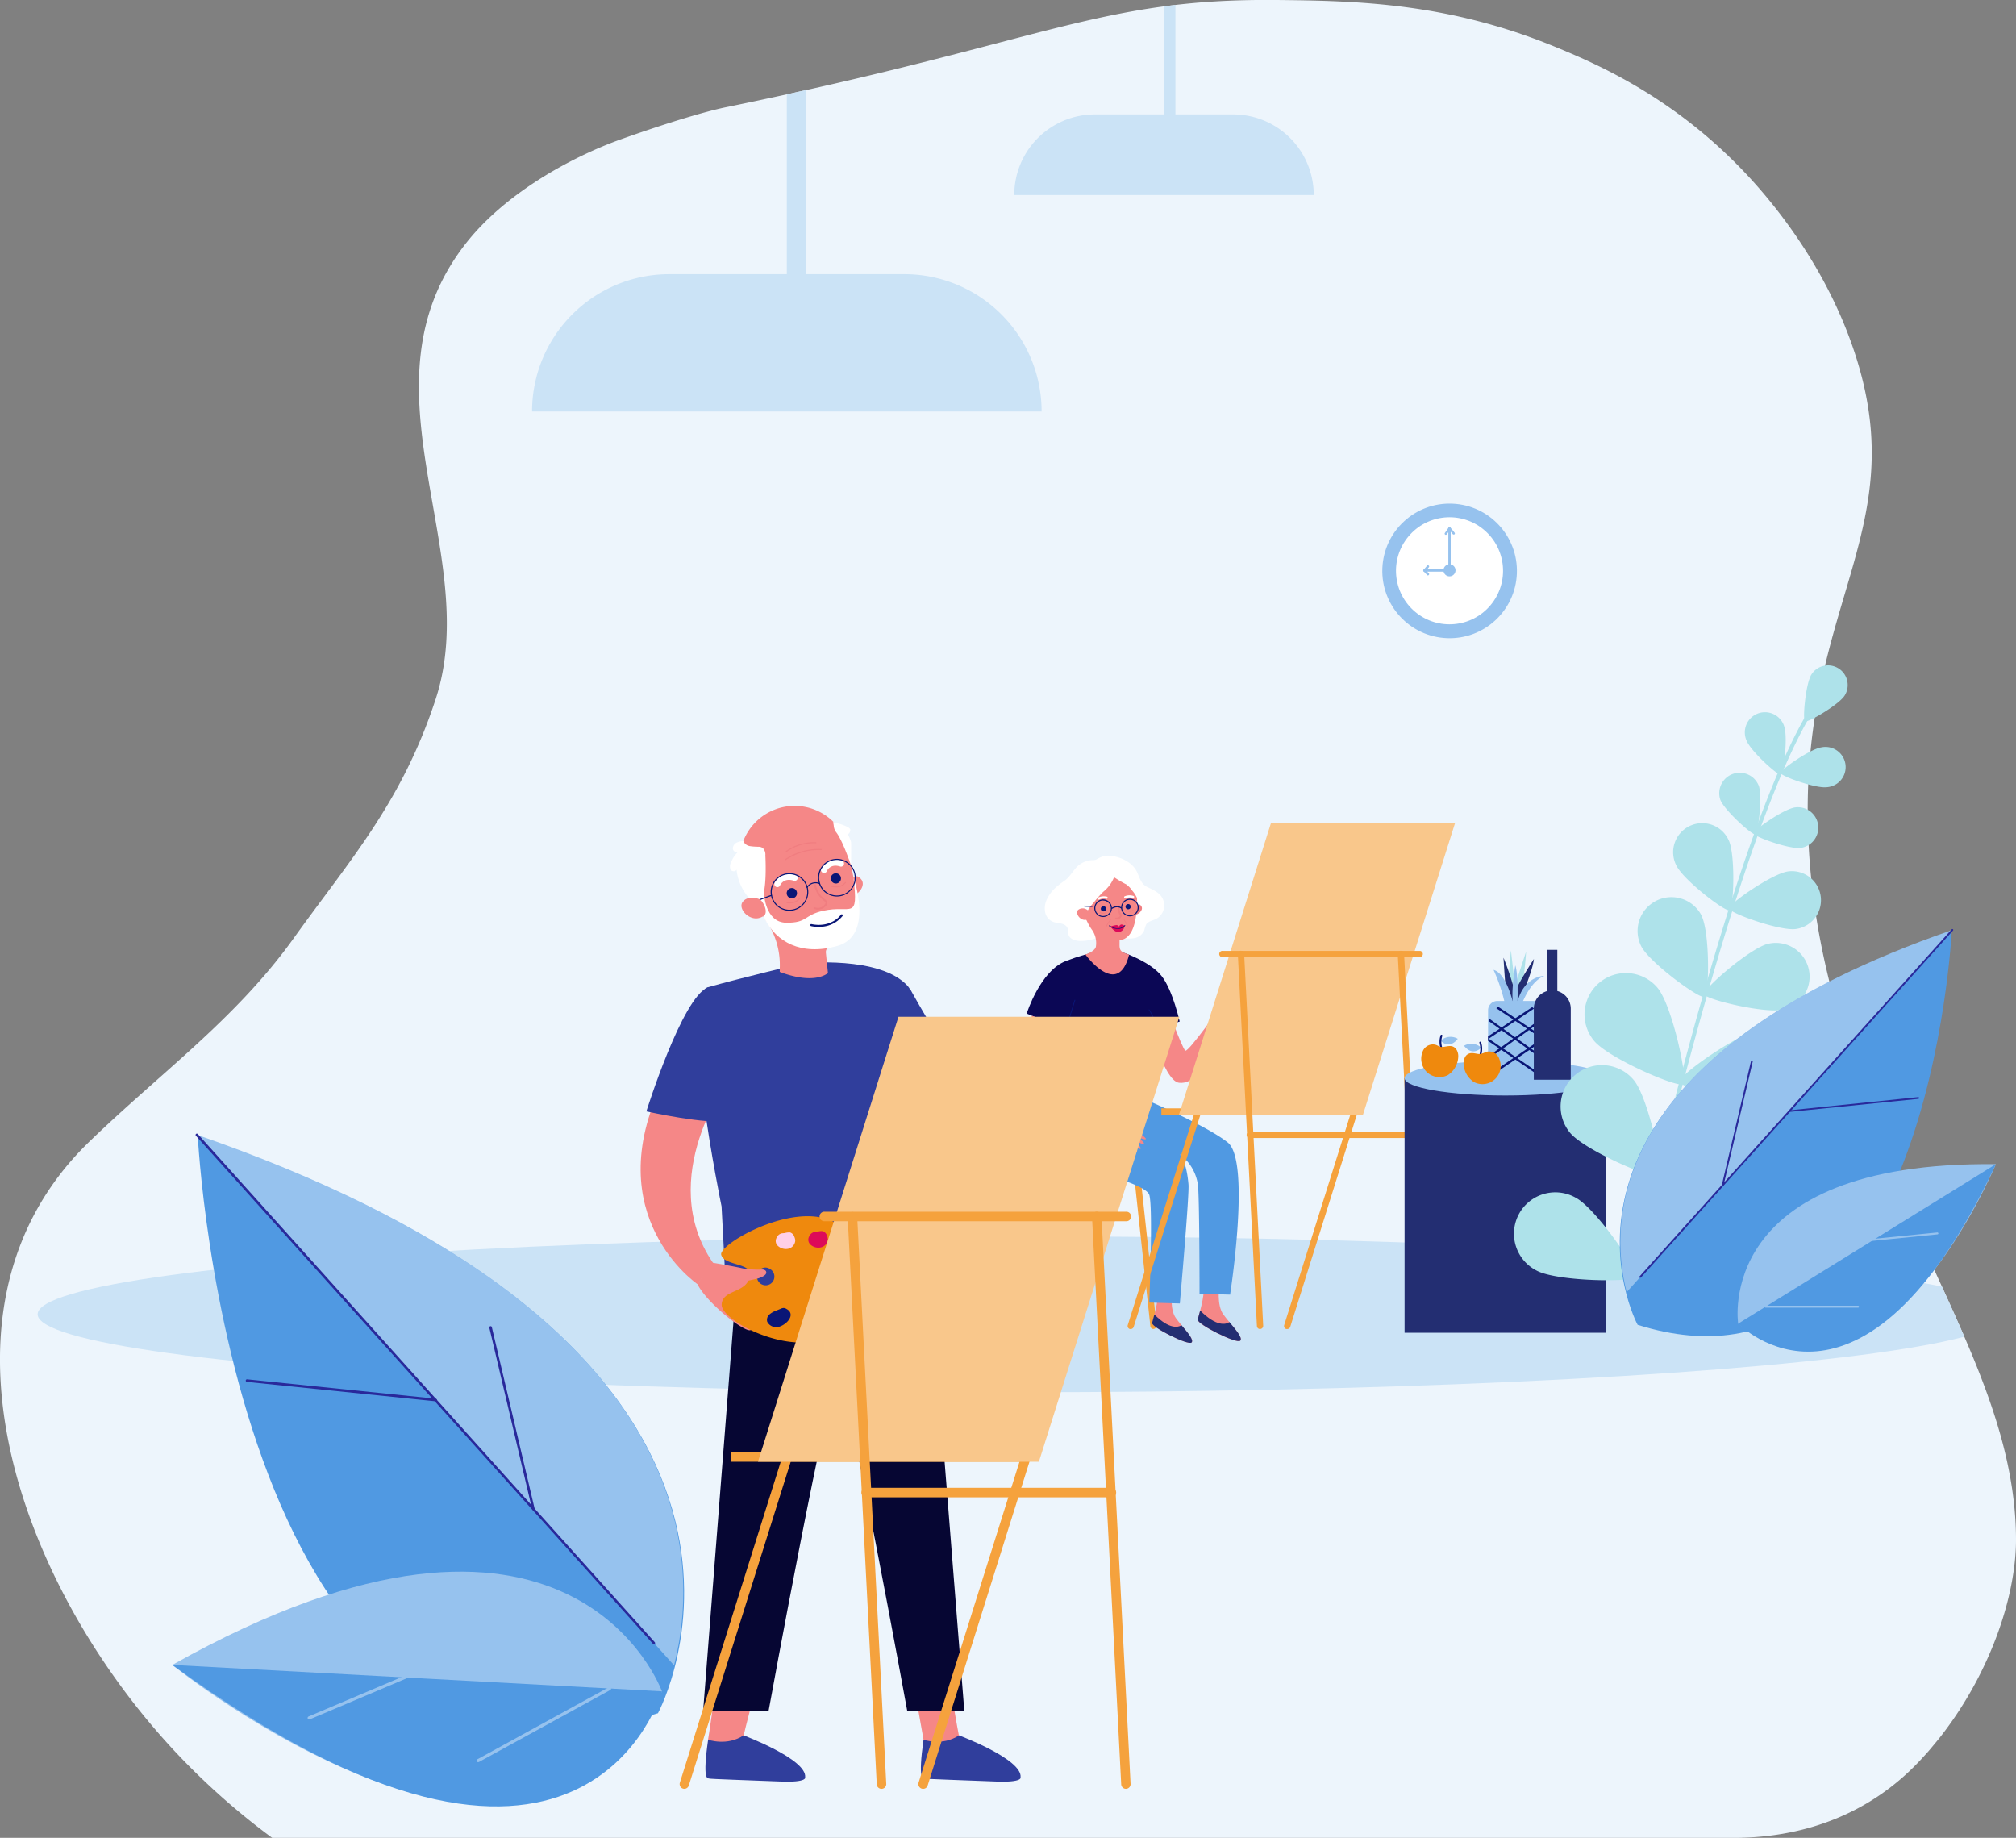 <?xml version="1.0" encoding="UTF-8"?> <svg xmlns="http://www.w3.org/2000/svg" xmlns:xlink="http://www.w3.org/1999/xlink" viewBox="0 0 600 546.92"><rect x="0" y="0" width="600" height="546.92" fill="#808080" stroke="none"/><defs><style>.cls-1{fill:#edf5fc;}.cls-2{clip-path:url(#clip-path);}.cls-3{fill:#cbe3f6;}.cls-4{fill:#5099e2;}.cls-5{fill:#96c2ee;}.cls-6{fill:#29299b;}.cls-7{fill:#fff;}.cls-8{fill:#f5a23d;}.cls-9{fill:#f58787;}.cls-10{fill:#232e72;}.cls-11{fill:#0b0755;}.cls-12{fill:#091676;}.cls-13{fill:#f9c78b;}.cls-14{fill:#f07d80;}.cls-15{fill:#dd0a59;}.cls-16{fill:#aee2ea;}.cls-17{fill:#ef890d;}.cls-18{fill:#303e9c;}.cls-19{fill:#060633;}.cls-20{fill:#4644d6;}.cls-21{fill:#ffcfe8;}</style><clipPath id="clip-path"><path class="cls-1" d="M600,458.12c0,16.91-7.56,38.9-21.26,57.11q-1.44,1.92-3,3.77l-.65.78c-.8,1-1.62,1.9-2.46,2.82q-.79.89-1.62,1.74c-14.4,15.16-34,23-57,22.57H81a212,212,0,0,1-29.21-26C5.11,470.77-24.08,388.65,26.64,339.69,48.06,319,70.27,303.15,87.45,279.15,104.05,256,119.61,238.8,129.68,208c14.3-43.7-24.5-93.31,9.19-135.84,12.29-15.5,32.68-26,45.95-30.71,14.48-5.15,25.61-8.39,31.08-9.51C311.29,12.42,327-.51,380,0c23.55.23,50.89.76,83,14,11.62,4.79,33.83,14.21,55,36,6.5,6.68,24.68,26.66,34,55,18,54.65-18.11,76.19-13.6,148.48,2.33,37.38,14.67,67.66,25.64,97C577.34,386.07,599.94,420,600,458.12Z"></path></clipPath></defs><g id="_1._Independent_Living_Facilities_ILF_copy" data-name="1. Independent Living Facilities (ILF) copy"><g id="colors"><path class="cls-1" d="M600,458.12c0,16.91-7.56,38.9-21.26,57.11q-1.44,1.92-3,3.77l-.65.78c-.8,1-1.62,1.9-2.46,2.82q-.79.89-1.62,1.74c-14.4,15.16-34,23-57,22.57H81a212,212,0,0,1-29.21-26C5.11,470.77-24.08,388.65,26.64,339.69,48.06,319,70.27,303.15,87.45,279.15,104.05,256,119.61,238.8,129.68,208c14.3-43.7-24.5-93.31,9.19-135.84,12.29-15.5,32.68-26,45.95-30.71,14.48-5.15,25.61-8.39,31.08-9.51C311.29,12.42,327-.51,380,0c23.55.23,50.89.76,83,14,11.62,4.79,33.83,14.21,55,36,6.5,6.68,24.68,26.66,34,55,18,54.65-18.11,76.19-13.6,148.48,2.33,37.38,14.67,67.66,25.64,97C577.34,386.07,599.94,420,600,458.12Z"></path><g class="cls-2"><ellipse class="cls-3" cx="304.11" cy="391.11" rx="292.91" ry="23.2"></ellipse><path class="cls-4" d="M195.82,509.83S252.73,405.14,58.86,338C58.86,338,69.13,549.51,195.82,509.83Z"></path><path class="cls-5" d="M58.61,337.7l142,157.88C208.47,464.88,209.45,389.91,58.61,337.7Z"></path><path class="cls-6" d="M194.62,489.3a.36.36,0,0,1-.29-.13L58.32,338a.39.39,0,0,1,0-.54.38.38,0,0,1,.54,0l136,151.22a.39.39,0,0,1,0,.54A.39.39,0,0,1,194.62,489.3Z"></path><path class="cls-6" d="M129.61,417h0l-56.13-5.77a.38.38,0,0,1,.08-.76l56.13,5.77a.38.38,0,0,1,.34.42A.39.39,0,0,1,129.61,417Z"></path><path class="cls-6" d="M158.75,449.41a.37.37,0,0,1-.38-.29l-12.73-54a.38.38,0,0,1,.29-.46.37.37,0,0,1,.45.28l12.73,54a.38.38,0,0,1-.28.46Z"></path><path class="cls-5" d="M197,503.31s-26.81-74.6-145.72-7.86C51.28,495.45,160.74,583.86,197,503.31Z"></path><path class="cls-4" d="M51.28,495.45,197,503.31S174.26,585.37,51.28,495.45Z"></path><path class="cls-5" d="M92.14,511.65l.06,0,31-13.13a.46.46,0,0,0,.24-.6.46.46,0,0,0-.6-.25l-31,13.13a.46.46,0,0,0-.25.6A.46.46,0,0,0,92.14,511.65Z"></path><path class="cls-5" d="M142.48,524.32l.09,0,39.06-21.41a.45.45,0,0,0,.19-.62.46.46,0,0,0-.63-.19l-39.06,21.41a.46.46,0,0,0,.35.85Z"></path><rect class="cls-3" x="234.17" y="24.45" width="5.79" height="70.54"></rect><path class="cls-3" d="M269.14,81.59H199.21a40.86,40.86,0,0,0-40.86,40.86H310A40.86,40.86,0,0,0,269.14,81.59Z"></path><rect class="cls-3" x="346.42" y="0.45" width="3.41" height="41.48"></rect><path class="cls-3" d="M367,34.05H325.86a24,24,0,0,0-24,24H391A24,24,0,0,0,367,34.05Z"></path><circle class="cls-5" cx="431.42" cy="169.89" r="20.03" transform="translate(244.96 594.41) rotate(-87.78)"></circle><circle class="cls-7" cx="431.42" cy="169.89" r="15.93" transform="translate(24.61 392.35) rotate(-50.17)"></circle><path class="cls-5" d="M433.19,169.73a1.79,1.79,0,1,0-1.79,1.78A1.79,1.79,0,0,0,433.19,169.73Z"></path><path class="cls-5" d="M431.4,170.08h-.35a.36.36,0,1,1,0-.71h0l0-11-.45.64a.35.35,0,0,1-.58-.4l1.09-1.58a.36.36,0,0,1,.65.2l0,12.49A.36.36,0,0,1,431.4,170.08Z"></path><path class="cls-5" d="M432.63,159.07a.34.34,0,0,1-.28-.13l-1.2-1.48a.34.34,0,0,1,.05-.49.35.35,0,0,1,.5.05l1.2,1.48a.35.35,0,0,1,0,.49A.33.33,0,0,1,432.63,159.07Z"></path><path class="cls-5" d="M425,171.23a.38.38,0,0,1-.26-.11L423.68,170a.34.34,0,0,1-.07-.38.36.36,0,0,1,.33-.22h0l8.3,0a.36.36,0,0,1,.36.35v.36a.36.36,0,0,1-.71,0h0l-7.12,0,.47.49a.35.35,0,0,1,0,.5A.37.37,0,0,1,425,171.23Z"></path><path class="cls-5" d="M423.94,170.14a.4.4,0,0,1-.23-.08.36.36,0,0,1,0-.5l1-1.2a.34.34,0,0,1,.5-.05.34.34,0,0,1,.05.49l-1,1.21A.37.37,0,0,1,423.94,170.14Z"></path><rect class="cls-8" x="309.84" y="345.69" width="33.04" height="2.89"></rect><path class="cls-8" d="M309.85,395.49h-.1a.93.93,0,0,1-.83-1L314,347a.92.92,0,0,1,1-.82.93.93,0,0,1,.82,1l-5.11,47.43A.93.93,0,0,1,309.85,395.49Z"></path><path class="cls-8" d="M343.29,395.49a.92.92,0,0,1-.92-.83l-5.12-47.43a.93.93,0,0,1,1.85-.2l5.11,47.43a.92.92,0,0,1-.82,1Z"></path><path class="cls-9" d="M346.4,297.14s5.45,15,6.38,15.51,11.11-13.91,11.11-13.91l2,2.79s-6.42,21.71-15,20.68c-4.66-.55-9.85-20.29-9.85-20.29Z"></path><path class="cls-9" d="M362.86,382.74s-.8,5.59,1.2,8.39,6.12,6.79,5.06,7.85-12.92-4.93-12.65-6.26,2.13-6.79,1.73-10Z"></path><path class="cls-10" d="M357.19,390c-.33,1.23-.63,2.23-.72,2.7-.27,1.33,11.58,7.33,12.65,6.26.79-.79-1.28-3.19-3.21-5.52C364.82,394.15,362.06,394.87,357.19,390Z"></path><path class="cls-9" d="M348.83,384.42s-.74,5.19,1.11,7.79,5.69,6.31,4.7,7.29-12-4.57-11.75-5.81,2-6.3,1.61-9.27Z"></path><path class="cls-4" d="M313.92,325.49s-3.57,17.36,2.12,19.81,24.83,6.75,26,10.25,0,32.07,0,32.07l9.1.27s2.85-32.26,2.58-35.39c-.61-7.2-2.6-9-2.6-9a13.69,13.69,0,0,1,5.37,8.89C357,355.15,357,385,357,385l9.1.26s6.23-39.82-.73-45.3-26-13.41-26-13.41Z"></path><path class="cls-11" d="M334.91,283.68s7.69,2.66,10.92,6.91,5.26,13.4,5.26,13.4l-7,2.21s-.34,5.09-3.56,6.45c0,0-2,8,0,14.77,0,0-17.14,5.09-27.67,0l-.85-23.09-6.45-2.71s4-12.71,11.7-15.65S330.51,282.15,334.91,283.68Z"></path><path class="cls-9" d="M307.14,302.27l8.9,3.51s-2,9.54-1.18,13.2c1.06,4.76,12.81,14.63,15.26,15.83l-2.45,3.58s-18.57-6.95-20.78-18.06S307.14,302.27,307.14,302.27Z"></path><path class="cls-12" d="M344.13,306.32h0a.12.12,0,0,1-.12-.12c.06-2.43-2.07-5.59-2.1-5.62a.12.12,0,0,1,0-.16.12.12,0,0,1,.17,0c.09.13,2.2,3.26,2.14,5.75A.12.12,0,0,1,344.13,306.32Z"></path><path class="cls-12" d="M326.84,309.16a9.71,9.71,0,0,1-6.38-2.61.12.12,0,1,1,.16-.18c5.71,4.89,10.58,1.27,10.63,1.24a.11.11,0,0,1,.14.18A8.07,8.07,0,0,1,326.84,309.16Z"></path><path class="cls-12" d="M317.22,306.32h0l-1.18-.42a.12.12,0,0,1-.07-.15.11.11,0,0,1,.15-.07l1.07.38,2.6-8.45a.11.11,0,0,1,.15-.08.11.11,0,0,1,.07.14l-2.64,8.58a.13.13,0,0,1-.06.07Z"></path><path class="cls-9" d="M327.67,338.39a4.86,4.86,0,0,0,1.91,1.21c1.16.37,4.7,1,5.24,1.24s3,2.08,3.59,2.1-2.09-2.79-2.09-2.79,2.61,2.08,3.11,1.72-2.1-2.82-2.1-2.82,2.75,1.74,3.09,1.29-2.3-2.16-2.3-2.16,2.63,1.16,2.9.79-3.3-2.93-5-3.29-7.11-1-7.11-1Z"></path><path class="cls-10" d="M343.56,391.18c-.3,1.14-.58,2.07-.67,2.51-.25,1.24,10.76,6.8,11.75,5.81.73-.73-1.18-3-3-5.12C350.65,395,348.08,395.69,343.56,391.18Z"></path><rect class="cls-8" x="345.65" y="329.83" width="57.2" height="1.89" transform="translate(748.49 661.54) rotate(180)"></rect><path class="cls-8" d="M336.52,395.5a1.26,1.26,0,0,1-.27,0,.94.94,0,0,1-.61-1.17L356,329.55a.93.93,0,0,1,1.77.55l-20.36,64.75A.94.94,0,0,1,336.52,395.5Z"></path><path class="cls-8" d="M383.08,395.5a1.35,1.35,0,0,1-.28,0,.93.93,0,0,1-.6-1.17l20.35-64.74a.93.93,0,1,1,1.77.55L384,394.85A.94.94,0,0,1,383.08,395.5Z"></path><polygon class="cls-13" points="378.26 244.95 433.05 244.95 405.65 331.72 350.88 331.72 378.26 244.95"></polygon><path class="cls-8" d="M422.63,284.82H363.89a.93.93,0,1,1,0-1.85h58.74a.93.93,0,0,1,0,1.85Z"></path><path class="cls-8" d="M419.71,338.65H372.05a.93.93,0,1,1,0-1.85h47.66a.93.93,0,1,1,0,1.85Z"></path><path class="cls-8" d="M422.63,395.5a.94.94,0,0,1-.93-.88L416,283.94a.91.91,0,0,1,.88-1,1,1,0,0,1,1,.88l5.67,110.67a.93.93,0,0,1-.88,1Z"></path><path class="cls-8" d="M375,395.5a.92.92,0,0,1-.92-.88l-5.68-110.68a.93.93,0,0,1,.88-1,1,1,0,0,1,1,.88l5.67,110.67a.94.94,0,0,1-.88,1Z"></path><path class="cls-7" d="M321.11,280c-1.26-.1-2.71-.59-3.08-1.8-.19-.63,0-1.33-.28-1.94-.52-1.39-2.23-1.5-3.49-1.71a3.86,3.86,0,0,1-3.15-2.83,6.2,6.2,0,0,1,.62-4.41c1.22-2.39,2.94-3.7,5.08-5.21,1.8-1.26,2.59-3.28,4.26-4.63a7,7,0,0,1,4.1-1.51,2.78,2.78,0,0,0,1-.12,11.66,11.66,0,0,1,2.37-1.11,8,8,0,0,1,2.93.08c2.82.55,5.79,2.1,7,4.85.76,1.72,1.17,3.43,3,4.32,2.33,1.12,4.7,2.1,5,5.06a4.53,4.53,0,0,1-2.33,4.39c-1,.52-2.36.67-3,1.64a8.91,8.91,0,0,0-.6,1.83,4,4,0,0,1-3.06,2.29,11.79,11.79,0,0,1-4-.14c-2-.3-4.24-1.13-6.09-.36A13,13,0,0,1,321.11,280Z"></path><path class="cls-14" d="M338,269.87s.75-1.07,1.31-.61c1.42,1.17-.19,2.63-1.17,2.93Z"></path><path class="cls-9" d="M325.12,257.44a7.2,7.2,0,0,0-3.08,2.88,9.34,9.34,0,0,0-.71,8.37c1.23,3.35,2.23,6,3.57,7.88a6.84,6.84,0,0,1,1.26,5.11h0c-.24,1.43-3.12,2.37-3.12,2.37s9.65,13.25,13,.05l-.75-.29c-1.93-.58-2.13-1.31-2.09-2.95l0-1.08c5.62-.52,5.15-10.87,5.23-13.92h0c0-.11,0-.23,0-.34C338.62,259.12,332,254.12,325.12,257.44Z"></path><path class="cls-7" d="M328.31,265.42a37.69,37.69,0,0,0-3.07,3.5,9.61,9.61,0,0,0-2.38,4.27,11.61,11.61,0,0,1-3-4.46,8.2,8.2,0,0,1-.75-2.39,9.22,9.22,0,0,1,.5-3.52,9.59,9.59,0,0,1,1.9-4.14A7.27,7.27,0,0,1,324,257a12.55,12.55,0,0,1,7-1,9,9,0,0,1,5.93,3.61c1.74,2.51,1.85,5.77,1.91,8.83a9.17,9.17,0,0,0-1.87-3.4,7.66,7.66,0,0,0-1.75-1.84,36.9,36.9,0,0,1-3.66-2.15A10.55,10.55,0,0,1,328.31,265.42Z"></path><path class="cls-12" d="M336.53,269.92a.78.78,0,1,0-.86.67A.77.77,0,0,0,336.53,269.92Z"></path><path class="cls-12" d="M329.18,270.55a.78.78,0,1,0-.86.67A.77.77,0,0,0,329.18,270.55Z"></path><path class="cls-15" d="M334.69,275.49s-.67-.47-1.07-.35a1.14,1.14,0,0,0-.59.61.92.92,0,0,0-.74-.47,11.44,11.44,0,0,0-1.82.42s1.31,2,2.74,1.62a1.94,1.94,0,0,0,1.46-1.76Z"></path><path class="cls-12" d="M333.36,276.36a4.55,4.55,0,0,1-3.3-.79.11.11,0,0,1,0-.15.1.1,0,0,1,.15,0c.11.07,2.67,1.9,4.49-.08a.12.12,0,0,1,.16,0,.11.11,0,0,1,0,.15A2.86,2.86,0,0,1,333.36,276.36Z"></path><path class="cls-7" d="M326.93,267.71a.32.32,0,0,1-.22-.16.34.34,0,0,1,.13-.44,3.93,3.93,0,0,1,2.58-.28.33.33,0,0,1,.24.39.35.35,0,0,1-.39.24,3.23,3.23,0,0,0-2.12.22A.28.28,0,0,1,326.93,267.71Z"></path><path class="cls-7" d="M334.79,267.32a.3.3,0,0,1-.21-.17.31.31,0,0,1,.16-.43,3.72,3.72,0,0,1,2.58-.11.32.32,0,0,1,.22.4.33.33,0,0,1-.41.21,3.24,3.24,0,0,0-2.12.08A.28.28,0,0,1,334.79,267.32Z"></path><path class="cls-14" d="M332.6,273.6a1.39,1.39,0,0,0,1.28-1.2.26.26,0,0,0-.05-.19,4,4,0,0,1-.68-2.51.26.26,0,0,0-.24-.29.27.27,0,0,0-.3.24,4.59,4.59,0,0,0,.71,2.79c-.06.22-.29.69-1.16.62a.27.27,0,0,0-.29.25.29.29,0,0,0,.25.3A3.76,3.76,0,0,0,332.6,273.6Z"></path><path class="cls-12" d="M328.37,272.89a2.62,2.62,0,1,1,2.55-2.68A2.62,2.62,0,0,1,328.37,272.89Zm-.13-4.92a2.31,2.31,0,1,0,2.37,2.25A2.32,2.32,0,0,0,328.24,268Z"></path><path class="cls-12" d="M336.35,272.69A2.62,2.62,0,1,1,338.9,270,2.62,2.62,0,0,1,336.35,272.69Zm-.12-4.92a2.31,2.31,0,1,0,2.36,2.25A2.31,2.31,0,0,0,336.23,267.77Z"></path><path class="cls-12" d="M330.85,270.52l-.17-.26c2.05-1.3,3.26-.07,3.27-.05l-.23.21S332.67,269.37,330.85,270.52Z"></path><rect class="cls-12" x="324.51" y="269.41" width="0.31" height="2.4" transform="matrix(0.03, -1, 1, 0.03, 43.56, 586.24)"></rect><path class="cls-9" d="M324,271.25a1.29,1.29,0,0,0-.68-.64,2.2,2.2,0,0,0-2.44.16c-1.13,1.06,1,4,3.21,2.63C324.07,273.4,324.7,272.8,324,271.25Z"></path><path class="cls-14" d="M328.46,271.9a1.9,1.9,0,0,0,1.08-.45.11.11,0,0,0,0-.16.12.12,0,0,0-.17,0,1.59,1.59,0,0,1-1.9.14.12.12,0,0,0-.16,0,.11.11,0,0,0,0,.16A1.79,1.79,0,0,0,328.46,271.9Z"></path><path class="cls-14" d="M336.24,271.31a2,2,0,0,0,1.08-.45.12.12,0,0,0,0-.17.1.1,0,0,0-.16,0,1.61,1.61,0,0,1-1.91.14.11.11,0,0,0-.16,0,.13.13,0,0,0,0,.16A1.89,1.89,0,0,0,336.24,271.31Z"></path><path class="cls-14" d="M329.16,276a.12.12,0,0,0,.11-.09,8.71,8.71,0,0,1,1.33-2.1.11.11,0,0,0,0-.16.12.12,0,0,0-.16,0,8.59,8.59,0,0,0-1.38,2.21.11.11,0,0,0,.09.13Z"></path><path class="cls-14" d="M335.56,275.71h0a.11.11,0,0,0,.08-.14,9.77,9.77,0,0,0-1-1.95.11.11,0,0,0-.16,0,.11.11,0,0,0,0,.16,10.75,10.75,0,0,1,1,1.88A.1.1,0,0,0,335.56,275.71Z"></path><rect class="cls-10" x="418.03" y="320.84" width="60.01" height="75.77"></rect><ellipse class="cls-5" cx="448.03" cy="320.84" rx="30" ry="5.16"></ellipse><path class="cls-16" d="M452.88,294.51a108.73,108.73,0,0,0,1.32-11.33l-3.32,10.12-1.2-10.47s-1,8.87-.44,10.62a8.84,8.84,0,0,0,1.36,2.66Z"></path><path class="cls-10" d="M452.52,297.31s3.68-8.42,4-11.93c0,0-4.95,7.55-5.64,10A76.6,76.6,0,0,0,447.47,285s.57,9.83.89,10.83,1.2,3.36,1.2,3.36H452Z"></path><path class="cls-5" d="M453,298.62s2.4-6.62,6.64-8.22c0,0-5.87-.1-8,7.62,0,0,.28-8.12-.66-10.73,0,0-1.4,8.22-.61,11.33,0,0-2-9-5.86-10A52.39,52.39,0,0,1,448,299.17C448.84,304.13,453,298.62,453,298.62Z"></path><path class="cls-5" d="M445.64,297.87h10.47a2.77,2.77,0,0,1,2.77,2.77V319a1.5,1.5,0,0,1-1.5,1.5h-13a1.5,1.5,0,0,1-1.5-1.5V300.63A2.77,2.77,0,0,1,445.64,297.87Z"></path><path class="cls-12" d="M455.72,312.07l3.16-2.15v-.81l-3.73,2.55-3.63-2.59,3.55-2.54,3.81,2.53v-.8l-3.22-2.15,3-2.14a5.41,5.41,0,0,0-.19-.69l-3.41,2.44-3.44-2.3,4.91-3.27c-.16-.16-.33-.31-.51-.46L451,303l-5.15-3.43c-.18.14-.35.3-.52.46l5.07,3.37-3.52,2.35-3.58-2.56c-.08.22-.14.45-.2.68l3.19,2.27-3.43,2.28v1.32L446.2,312l-3.33,2.37v.82l3.92-2.79,3.61,2.46-6.3,4.29a5.59,5.59,0,0,0,.52.45L451,315.3l6.25,4.26a5.45,5.45,0,0,0,.5-.46l-6.16-4.2,3.56-2.43,3.74,2.67v-.82ZM451,303.82l3.47,2.31-3.54,2.53-3.47-2.48Zm-4.23,7.8-3.7-2.52,3.8-2.52,3.49,2.49Zm4.21,2.87L447.37,312l3.57-2.55,3.62,2.59Z"></path><path class="cls-5" d="M440.86,311.76a4.38,4.38,0,0,0-5.13-.57S438,314.56,440.86,311.76Z"></path><path class="cls-12" d="M440.55,314.23a.27.27,0,0,0,.26-.18,6.16,6.16,0,0,0,0-3.89.27.27,0,0,0-.35-.16.27.27,0,0,0-.16.35,5.78,5.78,0,0,1,0,3.52.27.27,0,0,0,.16.35Z"></path><path class="cls-17" d="M436.1,314.45a3.74,3.74,0,0,0-.52,1.82,6.84,6.84,0,0,0,3.07,5.71,5.42,5.42,0,0,0,7.57-6.84,3.21,3.21,0,0,0-4-2.1,5.2,5.2,0,0,1-1.9.63c-1.07-.06-2.29-.58-3.32-.05A2.11,2.11,0,0,0,436.1,314.45Z"></path><path class="cls-5" d="M428.74,309.69a4.37,4.37,0,0,1,5.12-.57S431.61,312.49,428.74,309.69Z"></path><path class="cls-12" d="M429,312.16a.26.26,0,0,1-.25-.17,6.13,6.13,0,0,1,0-3.9.27.27,0,0,1,.51.19,5.62,5.62,0,0,0,0,3.52.27.27,0,0,1-.16.35Z"></path><path class="cls-17" d="M433.5,312.38a3.73,3.73,0,0,1,.51,1.82,6.85,6.85,0,0,1-3.06,5.71,5.5,5.5,0,0,1-6.42-1,5.57,5.57,0,0,1-1.16-5.87,3.23,3.23,0,0,1,4-2.1c.62.21,1.2.68,1.89.63,1.07-.06,2.3-.58,3.33-.05A2.24,2.24,0,0,1,433.5,312.38Z"></path><path class="cls-10" d="M463.49,294.91V282.65h-3v12.26h0a5.44,5.44,0,0,0-4,5.24v21.16h11V300.15a5.45,5.45,0,0,0-4-5.24Z"></path><path class="cls-9" d="M282.19,498.23s3.12,18.26,3.24,18.48-1.14,2.18-1.14,2.18l-4.93.88-4.5-2.06s-2.59-14.73-3.07-17S282.19,498.23,282.19,498.23Z"></path><path class="cls-18" d="M274.86,517.71s5.68,2,10.54-1.3c0,0,18.92,7.09,18.34,12.48,0,0,.8,1.6-7.39,1.26s-20.94-.72-21.28-.9S273.13,529.92,274.86,517.71Z"></path><path class="cls-9" d="M226,498.23s-4.82,18.26-4.7,18.48-1.14,2.18-1.14,2.18l-4.93.88-4.5-2.06s2.45-15,2-17.32S226,498.23,226,498.23Z"></path><path class="cls-18" d="M210.75,517.71s5.68,2,10.54-1.3c0,0,18.91,7.09,18.34,12.48,0,0,.8,1.6-7.4,1.26s-20.93-.72-21.27-.9S209,529.92,210.75,517.71Z"></path><path class="cls-19" d="M277.11,384.07l9.88,125H270s-17.95-98.77-20.5-99.21-20.74,99.21-20.74,99.21H209.27l10-128.23Z"></path><path class="cls-18" d="M238.78,286.67s23.24-2.41,31.42,6.8c4.42,5,10.82,65.37,10.82,65.37l.75,27.61s-37.85,11.55-65.57,0L214.75,359s-12.95-62.67-4-65.23S238.78,286.67,238.78,286.67Z"></path><path class="cls-9" d="M211.63,375.69s7.72,1.28,10.43,2,5.86-.68,6,.94-5.17,2.47-5.17,2.47,4.29,3.76,5.79,4.71,3.73,3.33,3.11,4.48-7.46-3.93-7.46-3.93,5.35,4.84,5,6-8.05-4-8.05-4,6,4.88,6.09,5.68-.87,1-3.4-.23a26.94,26.94,0,0,1-4.8-3.11,58.36,58.36,0,0,1,4.24,4.36c.32.61.3,1.69-3.25-.51s-10.36-8-12.59-12.4Z"></path><path class="cls-17" d="M249.4,364.37c-11.72-7.93-35.5,5.76-34.76,9s8.8,2.48,8.58,5.83c-.38,5.88-8.38,4.27-8.44,9.1s21.21,16.16,33.55,8.82A19.35,19.35,0,0,0,249.4,364.37ZM229,377.54a2.6,2.6,0,1,1-3.17.74A2.33,2.33,0,0,1,229,377.54Z"></path><path class="cls-12" d="M230.19,394.84a3,3,0,0,1-1.85-1.52,2.12,2.12,0,0,1,.66-2.16,6.34,6.34,0,0,1,2.06-1.16l1.35-.55a1.93,1.93,0,0,1,.91-.21,2.06,2.06,0,0,1,.81.31,3.31,3.31,0,0,1,.68.5C236.84,392.26,232.23,395.7,230.19,394.84Z"></path><path class="cls-20" d="M252.69,377.1a3,3,0,0,1-2.12,1.1,2.14,2.14,0,0,1-1.72-1.46,6.22,6.22,0,0,1-.26-2.36l0-1.46a2.16,2.16,0,0,1,.16-.91,2.12,2.12,0,0,1,.61-.62,3,3,0,0,1,.73-.43C253,370,254.29,375.56,252.69,377.1Z"></path><path class="cls-20" d="M239.62,391.91a2.74,2.74,0,0,1,1.72-1.49c.4-.1.81-.08,1.21-.14a5.89,5.89,0,0,1,2-.24,2.59,2.59,0,0,1,1.62,1.68,3.93,3.93,0,0,1,.33,1.46,3.37,3.37,0,0,1-2.88,3.05,4.41,4.41,0,0,1-3.73-1.16C239,394.18,239.06,393.05,239.62,391.91Z"></path><path class="cls-15" d="M240.89,367.83a2.15,2.15,0,0,1,1.35-1.17,7.84,7.84,0,0,1,1-.11,4.39,4.39,0,0,1,1.59-.19,2,2,0,0,1,1.28,1.32,3.11,3.11,0,0,1,.26,1.16,2.64,2.64,0,0,1-2.27,2.4,3.49,3.49,0,0,1-2.95-.92A2,2,0,0,1,240.89,367.83Z"></path><path class="cls-21" d="M231.2,368.23a2.15,2.15,0,0,1,1.36-1.18c.31-.07.64-.06,1-.11a4.57,4.57,0,0,1,1.59-.19,2,2,0,0,1,1.27,1.33,2.84,2.84,0,0,1,.26,1.15,2.66,2.66,0,0,1-2.27,2.41,3.5,3.5,0,0,1-2.94-.93A1.94,1.94,0,0,1,231.2,368.23Z"></path><path class="cls-21" d="M249,388.66a2.33,2.33,0,0,1-1.24-2,5.58,5.58,0,0,1,.5-2.39,4.85,4.85,0,0,1,.81-1.5,2,2,0,0,1,1.47-.78,1.31,1.31,0,0,1,1.29.93c.17.76-.33,1.64-.34,2.42s.34,1.44.34,2.16a1.54,1.54,0,0,1-.7,1.5C250.22,389.6,249.82,389,249,388.66Z"></path><path class="cls-18" d="M270.64,293.89s18.31,33.52,24.73,34.8,19.42-9.58,19.42-9.58l8.38,6.31s-15.5,26.09-29.28,25-24.73-20.56-24.73-20.56Z"></path><path class="cls-9" d="M221.75,377.58a39.33,39.33,0,0,0,5.5.24l-2,2.72-3.14.68Z"></path><path class="cls-9" d="M217.07,320.89s-22.24,29.53-4.88,54.9l-4.59,6.37s-29.75-20.2-10.39-60Z"></path><path class="cls-18" d="M210.75,293.8c-7.69,2.82-18.38,36.93-18.38,36.93s18.59,4.13,23.94,2.71,5.44-27.4,5.44-27.4Z"></path><path class="cls-9" d="M253.18,262.37s1.07-2.16,2.21-1.48c2.93,1.73.61,4.73-1.09,5.54Z"></path><path class="cls-9" d="M252.82,254.78h0c0-.21,0-.42-.07-.63a16.38,16.38,0,1,0-30.23,10.59c2,3.6,3.73,6.69,5.48,9.21a23.34,23.34,0,0,1,4.07,14.27l0,1c10.66,4,14.34.32,14.34.32l-.61-6a1.83,1.83,0,0,1,1.47-2h0C259.52,279.19,253.54,260.36,252.82,254.78Z"></path><path class="cls-12" d="M237.19,265.62a1.53,1.53,0,1,0-1.32,1.7A1.52,1.52,0,0,0,237.19,265.62Z"></path><path class="cls-12" d="M250.28,261.21a1.52,1.52,0,1,0-1.32,1.7A1.52,1.52,0,0,0,250.28,261.21Z"></path><path class="cls-7" d="M231.47,264a.85.85,0,0,1-.47-.07.89.89,0,0,1-.46-1.18,4.79,4.79,0,0,1,6.28-2.34.89.89,0,0,1-.59,1.68c-3-1-4,1.28-4.06,1.38A.89.89,0,0,1,231.47,264Z"></path><path class="cls-7" d="M245.34,259.77a1,1,0,0,1-.47-.06.9.9,0,0,1-.46-1.18,4.79,4.79,0,0,1,6.28-2.35.9.9,0,0,1-.59,1.69c-3-1-4,1.28-4,1.38A.89.89,0,0,1,245.34,259.77Z"></path><path class="cls-14" d="M245.08,270.21a3.07,3.07,0,0,1-2.77.27.26.26,0,0,1,.22-.48,2.49,2.49,0,0,0,2.89-.8,1,1,0,0,0,.29-.56c0-.18-.26-.39-.6-.67a7.85,7.85,0,0,1-2.81-4.51.27.27,0,0,1,.19-.32.27.27,0,0,1,.33.19,7.21,7.21,0,0,0,2.63,4.23c.42.35.76.63.79,1a1.28,1.28,0,0,1-.42,1A3.48,3.48,0,0,1,245.08,270.21Z"></path><path class="cls-7" d="M227.35,265.66s.26,8.85,6.64,8.93,5.2-2.27,11-3.55c8.51-1.89,10.51,3.21,9.05-9.81,0,0,6.2,17.19-4.82,20.26s-18.18-1.41-21.52-7.86-3.44-7.43-3.44-7.43Z"></path><path class="cls-14" d="M235.87,268.76a5.22,5.22,0,0,1-1.65,0,.15.15,0,0,1-.13-.17.14.14,0,0,1,.17-.13,3.69,3.69,0,0,0,3.63-1.24.15.15,0,0,1,.21,0,.15.15,0,0,1,0,.21A3.42,3.42,0,0,1,235.87,268.76Z"></path><path class="cls-14" d="M249.63,264a5.09,5.09,0,0,1-2.41-.18.16.16,0,0,1-.09-.2.14.14,0,0,1,.19-.09s2.64.94,4.19-1a.15.15,0,0,1,.22,0,.14.14,0,0,1,0,.21A3.51,3.51,0,0,1,249.63,264Z"></path><path class="cls-7" d="M227.79,254.53a2.75,2.75,0,0,0-.77-2.17,2.34,2.34,0,0,0-1.27-.38,17.73,17.73,0,0,1-2.53-.18,2.53,2.53,0,0,1-2-1.52,5.11,5.11,0,0,0-2,.49,2,2,0,0,0-1.11,1.71,1.19,1.19,0,0,0,1.47,1.1,8.79,8.79,0,0,0-2.07,3.2,2.3,2.3,0,0,0,0,2.09c.42.59,1.58.54,1.69-.17a15.08,15.08,0,0,0,4.75,9.58,1.94,1.94,0,0,0,.67.47C228.61,270.16,227.85,256.09,227.79,254.53Z"></path><path class="cls-7" d="M253.3,257.6s-2.44-7.38-4.43-9.93a3.52,3.52,0,0,1-.72-1.84,4.9,4.9,0,0,0-.26-1.2s5.27,1.21,5.18,2.35-.78,1.27-.78,1.27a8.66,8.66,0,0,1,1,2.36C253.37,251.36,253.3,257.6,253.3,257.6Z"></path><path class="cls-14" d="M233.86,255.93a.15.15,0,0,1-.16-.07.16.16,0,0,1,0-.21,17.88,17.88,0,0,1,10.75-3,.14.14,0,0,1,.14.16.15.15,0,0,1-.16.14,17.68,17.68,0,0,0-10.55,3Z"></path><path class="cls-14" d="M234,253.58a.16.16,0,0,1-.15-.06.15.15,0,0,1,0-.21,14.4,14.4,0,0,1,9-2.68.16.16,0,0,1,.14.17.14.14,0,0,1-.16.14,14.07,14.07,0,0,0-8.76,2.61A.11.11,0,0,1,234,253.58Z"></path><path class="cls-12" d="M245.52,275.67a10.86,10.86,0,0,1-4.12-.07.3.3,0,0,1-.24-.36.29.29,0,0,1,.36-.24c5.92,1.18,8.64-2.62,8.75-2.78a.31.31,0,0,1,.43-.08.32.32,0,0,1,.08.43A8.71,8.71,0,0,1,245.52,275.67Z"></path><path class="cls-12" d="M236,270.94a5.6,5.6,0,1,1,4.47-6.53A5.6,5.6,0,0,1,236,270.94Zm-2-10.7a5.29,5.29,0,1,0,6.17,4.23A5.31,5.31,0,0,0,234,260.24Z"></path><path class="cls-12" d="M250.11,266.69a5.6,5.6,0,1,1,4.47-6.54A5.6,5.6,0,0,1,250.11,266.69Zm-2-10.7a5.29,5.29,0,1,0,6.18,4.22A5.29,5.29,0,0,0,248.1,256Z"></path><path class="cls-12" d="M240.22,264.17a.19.19,0,0,1-.12,0,.14.14,0,0,1,0-.21,3.18,3.18,0,0,1,3.85-1.18.16.16,0,0,1,.06.21.14.14,0,0,1-.2.07,2.83,2.83,0,0,0-3.47,1.09A.21.21,0,0,1,240.22,264.17Z"></path><path class="cls-12" d="M225.25,268.18a.14.14,0,0,1-.17-.1.14.14,0,0,1,.09-.19l4.37-1.59a.16.16,0,0,1,.2.1.14.14,0,0,1-.09.19l-4.37,1.59Z"></path><path class="cls-9" d="M226.86,268.39a2.44,2.44,0,0,0-1.41-1c-1.18-.31-3.23-.55-4.41,1-1.74,2.25,3,7,6.58,3.89C227.62,272.28,228.61,271,226.86,268.39Z"></path><rect class="cls-8" x="217.61" y="432.11" width="87.29" height="2.89" transform="translate(522.52 867.1) rotate(180)"></rect><path class="cls-8" d="M203.69,532.33a1.52,1.52,0,0,1-.42-.06,1.42,1.42,0,0,1-.93-1.78l31.07-98.81a1.43,1.43,0,0,1,1.78-.92,1.41,1.41,0,0,1,.92,1.77L205,531.34A1.41,1.41,0,0,1,203.69,532.33Z"></path><path class="cls-8" d="M274.75,532.33a1.54,1.54,0,0,1-.43-.06,1.43,1.43,0,0,1-.93-1.78l31.07-98.81a1.43,1.43,0,0,1,1.78-.92,1.41,1.41,0,0,1,.92,1.77l-31.07,98.81A1.4,1.4,0,0,1,274.75,532.33Z"></path><polygon class="cls-13" points="267.4 302.57 351 302.57 309.2 434.99 225.59 434.99 267.4 302.57"></polygon><path class="cls-8" d="M335.1,363.42H245.46a1.42,1.42,0,1,1,0-2.83H335.1a1.42,1.42,0,1,1,0,2.83Z"></path><path class="cls-8" d="M330.65,445.58H257.91a1.42,1.42,0,1,1,0-2.83h72.74a1.42,1.42,0,1,1,0,2.83Z"></path><path class="cls-8" d="M335.1,532.33a1.41,1.41,0,0,1-1.41-1.34L325,362.08a1.41,1.41,0,1,1,2.82-.15l8.66,168.92a1.41,1.41,0,0,1-1.34,1.48Z"></path><path class="cls-8" d="M262.35,532.33a1.41,1.41,0,0,1-1.41-1.34l-8.66-168.91a1.42,1.42,0,0,1,2.83-.15l8.66,168.92a1.41,1.41,0,0,1-1.34,1.48Z"></path></g><path class="cls-16" d="M486.26,380.36h-.12a.61.61,0,0,1-.45-.72C504.89,295.78,523.48,236.25,538,212a12.85,12.85,0,0,0,.64-1.13.6.6,0,0,1,1.1.49c-.12.26-.35.63-.72,1.25-14.49,24.15-33,83.56-52.21,167.29A.58.58,0,0,1,486.26,380.36Z"></path><path class="cls-16" d="M549,207c-1.73,2.73-11,8.15-11.79,7.66s.18-11.21,1.91-13.94A5.85,5.85,0,0,1,549,207Z"></path><path class="cls-16" d="M531,216.17c1.16,3.09-.13,14-1,14.35s-9-7.05-10.2-10.15a6,6,0,1,1,11.22-4.2Z"></path><path class="cls-16" d="M543.69,234.26c-3.27.44-13.63-3.28-13.75-4.22s8.9-7.22,12.18-7.65a6,6,0,1,1,1.57,11.87Z"></path><path class="cls-16" d="M506.41,272.53c2.5,5,2.32,23.42.9,24.14S491,286.54,488.45,281.58a10.06,10.06,0,0,1,18-9.05Z"></path><path class="cls-16" d="M530.91,300.43c-5.4,1.32-23.34-3-23.72-4.55s13.55-13.66,18.94-15a10.05,10.05,0,1,1,4.78,19.53Z"></path><path class="cls-16" d="M493.38,294.05c4.32,5.25,9.08,27.34,7.58,28.57s-22.26-7.69-26.57-12.93a12.3,12.3,0,1,1,19-15.64Z"></path><path class="cls-16" d="M528.18,330.39c-6.73.92-28-6.61-28.3-8.53s18.22-14.92,25-15.85a12.3,12.3,0,0,1,3.35,24.38Z"></path><path class="cls-16" d="M486.27,321.45c4.32,5.25,9.07,27.34,7.58,28.57s-22.26-7.69-26.58-12.93a12.3,12.3,0,1,1,19-15.64Z"></path><path class="cls-16" d="M521.06,357.79c-6.73.92-28-6.61-28.29-8.53s18.21-14.92,24.94-15.85a12.3,12.3,0,1,1,3.35,24.38Z"></path><path class="cls-16" d="M469,356.44c6,3.21,18.8,21.82,17.88,23.53s-23.5,1.37-29.49-1.83A12.31,12.31,0,1,1,469,356.44Z"></path><path class="cls-16" d="M515,384.82c-6.57,1.76-28.64-3.05-29.14-4.92s16.2-17.08,22.77-18.84A12.3,12.3,0,1,1,515,384.82Z"></path><path class="cls-16" d="M523.41,233.71c1.18,3.15-.13,14.25-1,14.58S513.19,241.13,512,238a6.09,6.09,0,0,1,11.4-4.27Z"></path><path class="cls-16" d="M535.91,252.33c-3.33.44-13.85-3.33-14-4.29s9-7.33,12.37-7.77a6.08,6.08,0,0,1,1.6,12.06Z"></path><path class="cls-16" d="M514.53,250.13c2,4.32,1.47,20.18.24,20.77s-13.84-9.07-15.88-13.39a8.65,8.65,0,1,1,15.64-7.38Z"></path><path class="cls-16" d="M534.45,276.46c-4.73.63-19.68-4.74-19.86-6.09s12.86-10.42,17.59-11.05a8.64,8.64,0,0,1,2.27,17.14Z"></path><path class="cls-4" d="M487.39,394.25S448.54,322.78,580.88,277C580.88,277,573.87,421.33,487.39,394.25Z"></path><path class="cls-5" d="M581.05,276.74,484.12,384.52C478.75,363.56,478.08,312.39,581.05,276.74Z"></path><path class="cls-6" d="M488.2,380.23a.25.25,0,0,0,.2-.09l92.85-103.23a.27.27,0,0,0,0-.37.28.28,0,0,0-.37,0L488,379.8a.25.25,0,0,0,0,.36A.2.2,0,0,0,488.2,380.23Z"></path><path class="cls-6" d="M532.58,330.89h0L570.93,327a.26.26,0,0,0,.23-.29.26.26,0,0,0-.28-.23l-38.32,3.94a.26.26,0,0,0-.23.29A.25.25,0,0,0,532.58,330.89Z"></path><path class="cls-6" d="M512.69,353a.26.26,0,0,0,.26-.2l8.69-36.88a.27.27,0,0,0-.19-.32.28.28,0,0,0-.32.2l-8.69,36.88a.28.28,0,0,0,.2.32Z"></path><path class="cls-5" d="M517.31,393.9s-7.58-48.4,76.69-47.46C594,346.44,560.85,426.83,517.31,393.9Z"></path><path class="cls-4" d="M594,346.44,517.31,393.9S554,431.66,594,346.44Z"></path><path class="cls-5" d="M576.64,367.33h0l-20.7,2.07a.28.28,0,0,1-.31-.26.29.29,0,0,1,.25-.31l20.7-2.07a.28.28,0,0,1,.31.26A.27.27,0,0,1,576.64,367.33Z"></path><path class="cls-5" d="M553.1,389.13H553l-27.53,0a.28.28,0,0,1-.28-.29.27.27,0,0,1,.28-.28l27.53,0a.28.28,0,0,1,.28.29A.29.29,0,0,1,553.1,389.13Z"></path></g></g></svg> 